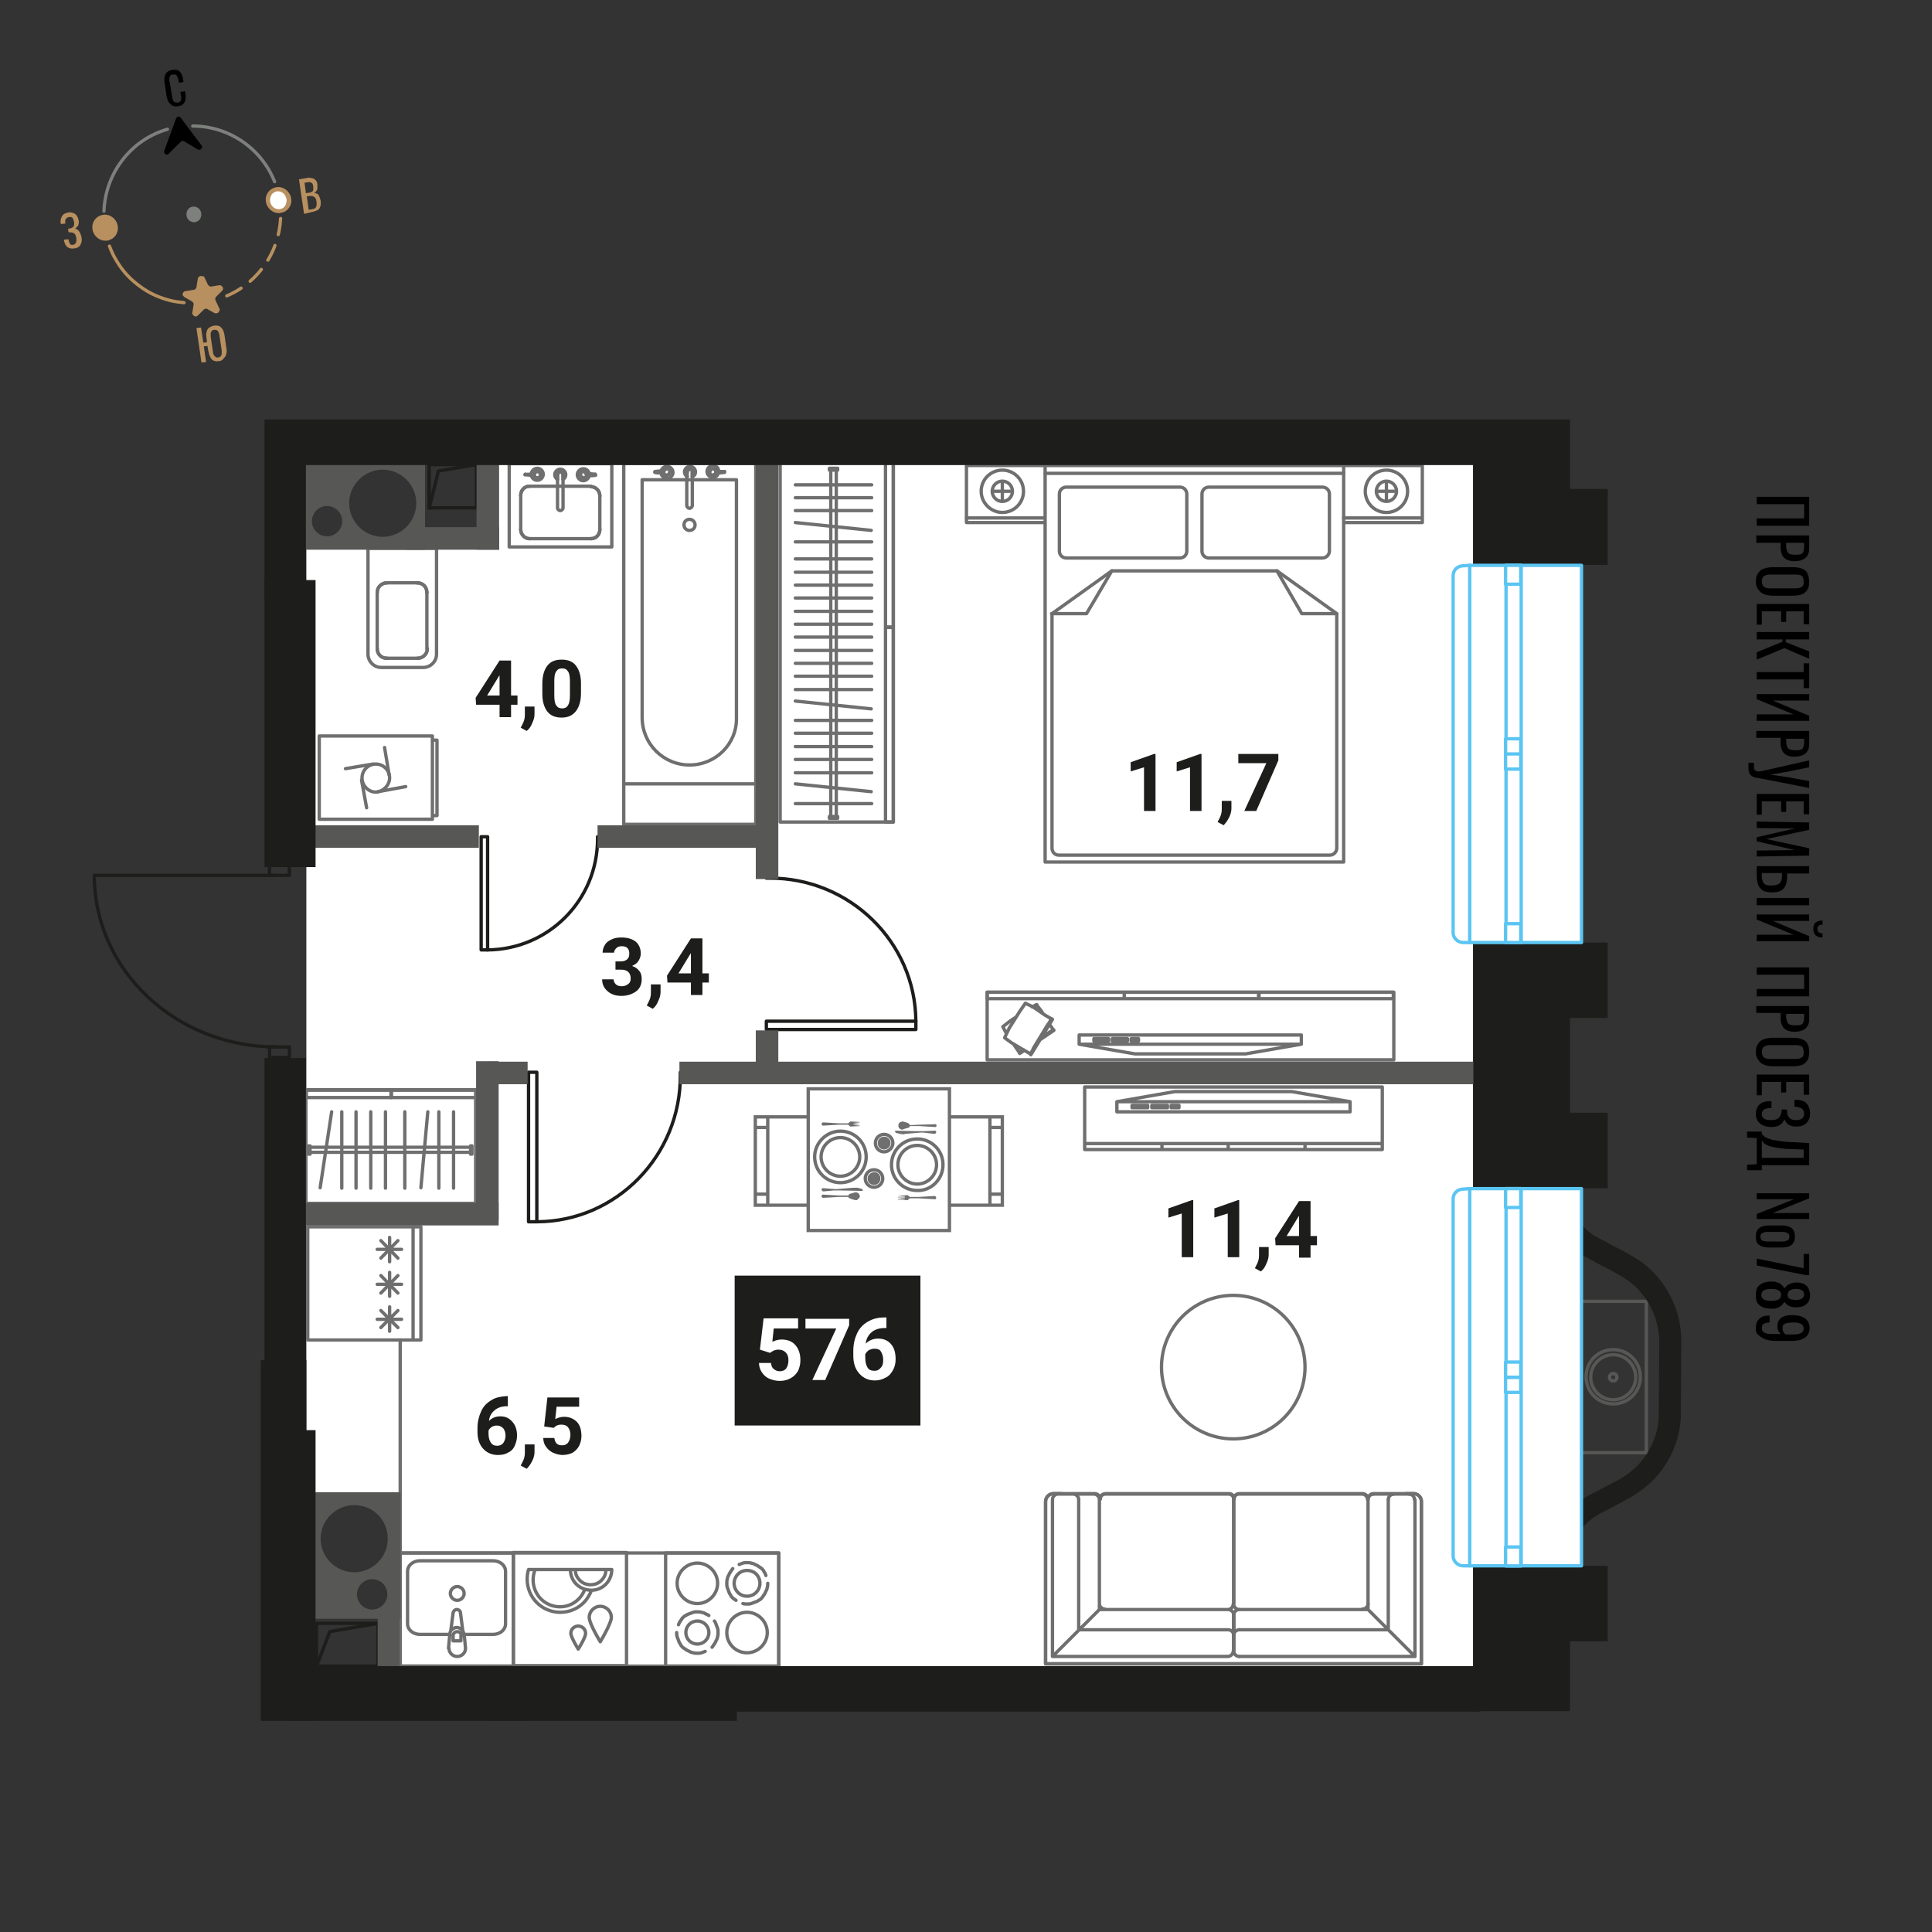 <svg xmlns="http://www.w3.org/2000/svg" xml:space="preserve" id="Layer_1" x="0" y="0" style="enable-background:new 0 0 420 420" version="1.1" viewBox="0 0 420 420"><rect x="0" y="0" width="420" height="420" fill="#333333" stroke="none"/><style>.st0{fill:#fff}.st1{stroke-linecap:round;stroke-linejoin:round}.st1,.st3{fill:none;stroke:#706f6f;stroke-width:.724;stroke-miterlimit:10}.st4{fill:#706f6f}.st5{fill:none;stroke:#1d1d1b;stroke-width:.724;stroke-linecap:round;stroke-linejoin:round;stroke-miterlimit:10}.st6{fill:#575756}.st7{fill:#1d1d1b}.st8{enable-background:new}.st10,.st13,.st9{fill:none;stroke:#575756;stroke-width:.724;stroke-linecap:round;stroke-linejoin:round;stroke-miterlimit:10}.st10,.st13{fill:#fff;stroke:#5bc5f2}.st13{fill:none;stroke:#7d807d;stroke-width:.708}.st14{fill:#b8905f}.st15{fill:#7d807d}</style><g id="Layer_4"><path d="M108.1 118.8H66.6v206.7h19.2V363h234.4V101H108.1z" class="st0"/><path d="M292.1 101.2h17.1v12.4h-17.1zM210.1 101.2h17.1v12.4h-17.1zM227.2 101.2h64.9v86.2h-64.9z" class="st1"/><path d="M230.3 119.8v-12.4c0-.9.7-1.5 1.5-1.5h24.7c.9 0 1.5.7 1.5 1.5v12.4c0 .9-.7 1.5-1.5 1.5h-24.7c-.9 0-1.5-.7-1.5-1.5zM289 119.8v-12.4c0-.9-.7-1.5-1.5-1.5h-24.7c-.9 0-1.5.7-1.5 1.5v12.4c0 .9.7 1.5 1.5 1.5h24.7c.8 0 1.5-.7 1.5-1.5zM289.1 185.9h-58.9c-.9 0-1.5-.7-1.5-1.5v-51l13-9.3h35.9l13 9.3v51c0 .8-.7 1.5-1.5 1.5z" class="st1"/><path d="M290.6 133.4H283l-5.4-9.3M228.6 133.4h7.6l5.5-9.3M210.1 112.6h17M292.1 112.6h17M306 106.8c0 2.6-2.1 4.6-4.6 4.6-2.6 0-4.6-2.1-4.6-4.6 0-2.6 2.1-4.6 4.6-4.6 2.5 0 4.6 2 4.6 4.6z" class="st1"/><path d="M303.6 106.8c0 1.2-1 2.2-2.2 2.2s-2.2-1-2.2-2.2 1-2.2 2.2-2.2c1.2 0 2.2 1 2.2 2.2zM301.4 104.7v4.2M299.3 106.8h4.2M222.5 106.8c0 2.6-2.1 4.6-4.6 4.6s-4.6-2.1-4.6-4.6c0-2.6 2.1-4.6 4.6-4.6s4.6 2 4.6 4.6z" class="st1"/><circle cx="217.9" cy="106.8" r="2.2" class="st1"/><path d="M217.9 104.7v4.2M215.7 106.8h4.3M292.1 102.9h-64.9M169.6 100.6h24.6v78.1h-24.6z" class="st1"/><path d="M192.5 100.6h1.7v35.7h-1.7zM192.5 136.4h1.7v42.3h-1.7zM180.3 177.5h1.8v.4h-1.8zM180.3 101.8h1.8v.4h-1.8zM181.8 102.6v74.7M180.6 102.6v74.7M189.5 159.4h-16.6M189.5 156.6h-16.6M189.4 154.1l-16.5-1.7M189.5 149.9h-16.6M189.5 147h-16.6M189.5 144.2h-16.6M189.4 115.3l-16.5-1.7M189.5 111h-16.6M189.5 108.2h-16.6M189.5 105.4h-16.6M189.5 174.7h-16.6M189.4 172.1l-16.5-1.7M189.5 168h-16.6M189.5 165.1h-16.6M189.5 162.3h-16.6M189.5 141.4h-16.6M189.5 138.5h-16.6M189.5 135.7h-16.6M189.5 132.9h-16.6M189.5 130h-16.6M189.5 127.2h-16.6M189.5 124.4h-16.6M189.5 121.5h-16.6M189.5 117.8h-16.6M214.6 215.7H303v14.7h-88.4z" class="st1"/><path d="M214.6 215.7h29.8v1.4h-29.8zM244.4 215.7h29.2v1.4h-29.2zM273.7 215.7h29.2v1.4h-29.2zM225.3 218.4h0M225.3 218.4h.1M228.8 223.7l.1.1M225.9 225.9h0M226.3 225.6l1.5-.9M228.9 223.8h0M228.9 223.8h0M221.7 228.9l-.1-.1M221.6 228.8h0M222.2 228.4l.3-.2M225.8 226h0M226.3 225.7l2.1-1.5M228.9 223.9h0M221.6 228.8v.1M221.6 228.8h0M225.9 225.9h0M226.3 225.7l1.6-1.1M228.9 223.9h0M221.6 228.9h0M221.7 229h0M221.7 229l.9-.6M225.6 226.4h0M226 226.1l3.1-2.1M221.7 229v-.1M221.7 229l.9-.7M225.6 226.3h0M226.1 226l3-2M221.7 228.9l.8-.6M225.7 226.2h0M226.2 225.9l2.8-1.9M229 224l-.1-.1M228.9 223.9h.1M229 223.9h.1M229.1 224h0M229.1 224h-.1M221.6 228.8l-.9-1.3M221.6 228.8l.8-.6M220.7 227.5l-.4-.6M218.8 224.7l-.8-1.5M218 223.2l1.8-1.4M219.8 221.8l1.1-.7M224.4 218.9l.9-.5M225.3 218.4l1.1 1.4M226.4 219.8l.3.5M228.1 222.6l.9 1.3M229 223.9l-1.9 1.2M227.1 225.1l-.8.5M225.9 225.9h0M224.7 227.8l3.1-5.1M228.5 221.5h0M228.5 221.5h0M223 218.1h0M223 218.1h0M228.3 221.4l.2.1M224 229.1h0M224 229.1l.1.1M224 229.1h0M224.3 228.6l4-6.6M228.6 221.5h0M224 229.1v.1M224 229.1h0M224.6 228l3.3-5.4M228.6 221.5h0M224 229.2h0M224.1 229.3v-.1M224.1 229.3l4.7-7.7M224.1 229.2h0M224.1 229.2l4.6-7.6M224.1 229.2l4.6-7.6M228.6 221.5h0M228.6 221.5l.1.1M228.6 221.5h0M228.6 221.5h.1M228.8 221.6h-.1M228.7 221.6h0M224 229.1l-1.4-.8M224 229.1l1.2-2M222.6 228.3l-2.7-1.6M219.9 226.7l-1.5-1.1M218.4 225.6l1-2.1M219.4 223.5l2.2-3.5M221.6 220l1.3-1.9M222.9 218.1l1.7.8M224.6 218.9l2.6 1.8M227.2 220.7l1.4.8M228.6 221.5l-1.2 1.9M227.4 223.4l-2.2 3.7M246.7 229.1h24.1l12.1-2.1v-2h-48.3 0v2zM237.8 225.8h3.2M241 225.8v.5M241 226.3h-3.2M237.8 226.3v-.5M241.8 225.8h3.3M245.1 225.8v.5M245.1 226.3h-3.3M241.8 226.3v-.5M245.9 225.8h1.6M247.5 225.8v.5M247.5 226.3h-1.6M245.9 226.3v-.5M282.9 227h-48.3M66.5 237h36.9v24.6H66.5z" class="st1"/><path d="M66.6 236.9h18.5v1.7H66.6z" class="st1"/><path d="M85 236.9h18.5v1.7H85zM102.6 249.1v1.8h-.3v-1.8zM67.4 249.1v1.8h-.3v-1.8zM67.6 249.4h34.7M67.6 250.5h34.7M69.6 258.2l2.5-16.5M74.3 258.3v-16.6M77.4 258.3v-16.6M80.6 258.3v-16.6M83.8 258.3v-16.6M88 258.3v-16.6M91.5 258.2l1.5-16.5M95.4 258.3v-16.6M98.6 258.3v-16.6M235.8 236.3h64.7v13.6h-64.7zM300.4 248.6h-64.5M267 248.6v1.2M283.7 248.6v1.2M252.6 248.6v1.2" class="st1"/><path d="M255.4 237.3h25.4l12.7 2.2v2.2h-50.7 0v-2.2zM246.1 240.8h3.4M249.5 240.8v-.5M249.5 240.3h-3.4M246.1 240.3v.5M250.4 240.8h3.4M253.8 240.8v-.5M253.8 240.3h-3.4M250.4 240.3v.5M254.6 240.8h1.7M256.3 240.8v-.5M256.3 240.3h-1.7M254.6 240.3v.5M293.5 239.5h-50.7M230.7 324.7H229c-.9 0-1.7.8-1.7 1.7v35.3H309v-35.3c0-.9-.7-1.7-1.7-1.7h-1.7.7-7.7 0c-.7 0-1.2.6-1.2 1.2h0c0-.7-.6-1.2-1.2-1.2h-26.8c-.6 0-1.1.5-1.1 1.1h0c0-.6-.5-1.1-1.1-1.1h-26.8c-.7 0-1.2.6-1.2 1.2h0c0-.7-.6-1.2-1.2-1.2h0-8 .7zM298.6 324.8h7.7M297.4 326v22.6M296.1 349.9h-26.7M307.6 360.1V326M306.3 324.8h-7.7M297.4 326v23.9M297.4 349.9h-28M268.2 351.1v7.7M269.4 360.1h38.2M301.8 326v28.3M301.8 354.3h-32.4M297.4 349.9l10.2 10.2" class="st1"/><path d="M296.1 324.8c.7 0 1.2.6 1.2 1.2M297.4 348.6c0 .7-.6 1.2-1.2 1.2M269.4 349.9c-.7 0-1.2-.6-1.2-1.2M306.3 324.8c.7 0 1.2.6 1.2 1.2M297.4 326c0-.7.6-1.2 1.2-1.2M268.2 351.1c0-.7.6-1.2 1.2-1.2M269.4 360.1c-.7 0-1.2-.6-1.2-1.2M301.8 326c0-.7.6-1.2 1.2-1.2M268.2 355.5c0-.7.6-1.2 1.2-1.2M268.2 358.8v-7.7M268.2 348.6v-22.7c0-.6.5-1.1 1.1-1.1h26.8" class="st1"/><path d="M305.6 324.7h1.7c.9 0 1.7.8 1.7 1.7v35.3h-40.8M237.8 324.8H230M239 326v22.6M240.2 349.9h26.7M228.8 360.1V326M230 324.8h7.8M239 326v23.9M239 349.9h27.9M268.2 351.1v7.7M266.9 360.1h-38.1M234.5 326v28.3M234.5 354.3h32.4M239 349.9l-10.2 10.2M240.2 324.8c-.7 0-1.2.6-1.2 1.2M239 348.6c0 .7.6 1.2 1.2 1.2M266.9 349.9c.7 0 1.2-.6 1.2-1.2M230 324.8c-.7 0-1.2.6-1.2 1.2M239 326c0-.7-.6-1.2-1.2-1.2M268.2 351.1c0-.7-.6-1.2-1.2-1.2M266.9 360.1c.7 0 1.2-.6 1.2-1.2M234.5 326c0-.7-.6-1.2-1.2-1.2M268.2 355.5c0-.7-.6-1.2-1.2-1.2M268.2 358.8v-7.7M268.2 348.6v-22.7c0-.6-.5-1.1-1.1-1.1h-26.8" class="st1"/><path d="M230.7 324.7H229c-.9 0-1.7.8-1.7 1.7v35.3h40.8" class="st1"/><circle cx="268.1" cy="297.2" r="15.6" style="fill:none;stroke:#706f6f;stroke-width:.724;stroke-linecap:round;stroke-linejoin:round;stroke-miterlimit:10"/><path d="M175.7 236.7h30.7v30.8h-30.7zM164.2 242.8h11.5V262h-11.5zM166.9 242.8V262M164.2 242.8h2.7M166.9 262h-2.7M206.4 242.8h11.5V262h-11.5zM215.2 262v-19.2M217.9 262h-2.7M215.2 242.8h2.7M164.2 259.6h2.6M164.2 245.1h2.6M215.1 259.6h2.6M215.1 245.1h2.6" class="st3"/><path d="M203.5 260.5v.1h-.1v.1h-.2l-3.5-.2h-1.9l-.4.3v.1h-.1l-2.1-.1v-.1h1.5v-.1l-1.5-.1 1.5-.1v-.1h-1.5v-.1h1.5v-.1l-1.5-.1 2.1-.2.1.1.4.3h1.9l3.5-.2h.1v.1h.1l.1.1V260.5M199.1 245.9H201l2.2-.1h.2v.1h.1v.4l-.1.1h-.1l-.1.1-2.6-.3h-.2l-1.3.1v-.4l-4.4-.1h-.1V246.1l.1.1.1.1h.1l.8.2.8.1.2-.1 2.4-.2M195.8 245.5h.1l.2.1h.1l.1-.1 1-.3h.1l.2-.1.1-.1.1-.2h2l3.4.2H203.5v-.1l.1-.1v-.1.1-.2l-.1-.1v-.1h-.2l-.1-.1v.1l-3.4.1-2 .1v-.1l-.2-.2-.1-.1-.2-.1-1-.3h-.2l-.2.1h-.1l-.2.1-.1.1-.1.1v.1l-.1.2v.4l.1.2v.1l.1.1.2.1.1.1M193.6 248.5c0-.8-.6-1.4-1.4-1.4-.8 0-1.4.6-1.4 1.4 0 .8.6 1.4 1.4 1.4.7 0 1.4-.6 1.4-1.4" class="st4"/><path d="M194.1 248.5c0-1-.8-1.9-1.9-1.9-1 0-1.9.8-1.9 1.9 0 1 .8 1.9 1.9 1.9 1 0 1.9-.9 1.9-1.9M203.6 253.2c0-2.3-1.9-4.2-4.2-4.2s-4.2 1.9-4.2 4.2 1.9 4.2 4.2 4.2c2.3 0 4.2-1.9 4.2-4.2" class="st1"/><path d="M205 253.2c0-3.1-2.5-5.6-5.6-5.6s-5.6 2.5-5.6 5.6c0 3.1 2.5 5.6 5.6 5.6 3.1.1 5.6-2.5 5.6-5.6" class="st1"/><path d="M178.6 244.2h.1v-.1h.1v-.1h.2l3.4.2h2l.3-.3h.1v-.1h.1l2 .1v.1l-1.4.1 1.4.1-1.4.1v.1l1.4.1-1.4.1 1.4.1v.1l-2 .1h-.1l-.1-.1-.3-.3h-2l-3.4.2h-.2l-.1-.1v-.1h-.1V244.2M183.1 258.8h-1.9l-2.2.2h-.1v-.1.1l-.1-.1h-.1v-.1l-.1-.1v-.2l.1-.1.1-.1h.2l2.6.2h.2l1.3-.1v.4l4.4.1.1-.1-.1-.1v-.1l-.1-.1-.1-.1h-.1l-.8-.2H185.5l-2.4.2M186.4 259.3l-.2-.1H185.9l-1 .3h-.1l-.2.1-.1.2-.1.1h-2l-3.4-.2h-.2l-.1.1-.1.1V260.2l.1.1h.1v.1h.2l3.4-.2h2v.1l.2.1.1.1.2.1 1 .3h.4l.1-.1.1-.1.1-.1.1-.1.1-.1.1-.1v-.5l-.1-.1-.1-.2-.1-.1-.1-.1h-.1M188.6 256.2c0 .8.6 1.4 1.4 1.4.8 0 1.4-.6 1.4-1.4 0-.8-.6-1.4-1.4-1.4-.8.1-1.4.7-1.4 1.4" class="st4"/><path d="M188.1 256.2c0 1 .8 1.9 1.9 1.9 1 0 1.9-.8 1.9-1.9 0-1-.8-1.9-1.9-1.9-1.1 0-1.9.9-1.9 1.9M178.5 251.5c0 2.3 1.9 4.2 4.2 4.2s4.2-1.9 4.2-4.2-1.9-4.2-4.2-4.2-4.2 1.9-4.2 4.2" class="st1"/><path d="M177.1 251.5c0 3.1 2.5 5.6 5.6 5.6s5.6-2.5 5.6-5.6-2.5-5.6-5.6-5.6c-3 0-5.6 2.5-5.6 5.6M111.6 337.5h24.6v24.6h-24.6z" class="st1"/><path d="M128.6 345.7c-.4 1-1 2-1.7 2.7-1.3 1.3-3.1 2.1-5.1 2.1s-3.8-.8-5.1-2.1c-1.3-1.3-2.1-3.1-2.1-5.1 0-.7.1-1.5.3-2.1H133c0 1.2-.5 2.4-1.3 3.2-.8.8-1.9 1.3-3.1 1.3-1.3 0-2.5-.5-3.3-1.3-.8-.8-1.3-1.9-1.3-3.2" class="st1"/><path d="M127.1 345.6c-.3.7-.7 1.4-1.3 2-1.1 1.1-2.5 1.7-4.1 1.7s-3.1-.7-4.1-1.7a5.904 5.904 0 0 1-1.4-6M131.7 341.4c0 .9-.4 1.6-1 2.2s-1.4.9-2.3.9c-.9 0-1.7-.3-2.3-.9-.6-.6-1-1.3-1-2.1M128.1 351.6c0-1.3 1.1-2.4 2.4-2.4s2.4 1.1 2.4 2.4-2.4 5.3-2.4 5.3-2.4-3.9-2.4-5.3zM124.1 355.1c0-.9.7-1.6 1.6-1.6s1.6.7 1.6 1.6-1.6 3.4-1.6 3.4-1.6-2.6-1.6-3.4z" class="st1"/><path d="M87 337.6h82.3v24.6H87zM66.9 266.7h24.6v24.6H66.9zM82 271.6h5.3M84.7 269v5.3M82.8 269.7l3.7 3.8M82.8 273.5l3.7-3.8M82 279.2h5.3M84.7 276.6v5.2M82.8 277.3l3.7 3.8M82.8 281.1l3.7-3.8M82 286.8h5.3M84.7 284.1v5.3M82.8 284.9l3.7 3.7M82.8 288.6l3.7-3.7M89.8 291.2v-24.4" class="st1"/><path d="M144.7 337.6h24.6v24.6h-24.6z" class="st1"/><path d="M147.5 353.2c.1-.3.2-.5.4-.8.2-.2.3-.5.5-.7s.4-.4.7-.5c.2-.2.5-.3.8-.4s.5-.2.8-.3c.3-.1.6-.1.9-.1.3 0 .6 0 .9.1.3.1.6.1.8.3.3.1.5.2.8.4M153.3 359c-.3.1-.5.2-.8.3-.3.1-.6.1-.9.1-.3 0-.6 0-.9-.1-.3-.1-.6-.1-.8-.3-.3-.1-.5-.2-.8-.4-.2-.2-.5-.3-.7-.5s-.4-.4-.5-.7c-.2-.2-.3-.5-.4-.8-.1-.3-.2-.5-.3-.8s-.1-.6-.1-.9M155.3 352.4c.2.2.3.5.4.8.1.3.2.5.3.8s.1.6.1.9 0 .6-.1.9-.1.6-.3.8c-.1.3-.2.5-.4.8-.2.2-.3.5-.5.7" class="st1"/><path d="M149.1 354.9c0-1.4 1.1-2.5 2.5-2.5s2.5 1.1 2.5 2.5-1.1 2.5-2.5 2.5-2.5-1.1-2.5-2.5zM147.2 344.2c0-2.4 2-4.4 4.4-4.4s4.4 2 4.4 4.4-2 4.4-4.4 4.4-4.4-2-4.4-4.4zM158 354.9c0-2.4 2-4.4 4.4-4.4s4.4 2 4.4 4.4-2 4.4-4.4 4.4-4.4-1.9-4.4-4.4zM166.9 344.2c0 .3 0 .6-.1.9s-.1.6-.3.8c-.1.3-.2.5-.4.8-.2.2-.3.5-.5.7s-.4.4-.7.5c-.2.2-.5.3-.8.4s-.5.2-.8.3c-.3.1-.6.1-.9.1s-.6 0-.9-.1M160.7 340.1c.3-.1.5-.2.8-.3.3-.1.6-.1.9-.1s.6 0 .9.1c.3.1.6.1.8.3.3.1.5.2.8.4.2.2.5.3.7.5s.4.4.5.7c.2.2.3.5.4.8M160 347.9c-.2-.2-.5-.3-.7-.5s-.4-.4-.5-.7c-.2-.2-.3-.5-.4-.8-.1-.3-.2-.5-.3-.8s-.1-.6-.1-.9 0-.6.1-.9.1-.6.3-.8c.1-.3.2-.5.4-.8.2-.2.3-.5.5-.7" class="st1"/><path d="M159.6 344.2c0-1.5 1.2-2.8 2.8-2.8s2.8 1.2 2.8 2.8c0 1.5-1.2 2.8-2.8 2.8s-2.8-1.3-2.8-2.8zM87 337.6h24.6v24.6H87z" class="st1"/><path d="M97.6 355.3h-6.3c-1.5 0-2.7-1-2.7-2.3v-11.4c0-1.3 1.2-2.3 2.7-2.3h15.9c1.5 0 2.7 1 2.7 2.3V353c0 1.3-1.2 2.3-2.7 2.3h-6.4" class="st1"/><path d="M97.9 346.4c0-.8.7-1.5 1.5-1.5s1.5.7 1.5 1.5-.7 1.5-1.5 1.5-1.5-.7-1.5-1.5zM101.2 358.3h0M101.2 358.3c0 1-.8 1.8-1.8 1.8s-1.8-.8-1.8-1.8M97.8 355.2l-.3 3.1M97.8 355.2h0M97.8 355.2c0-.2.1-.5.2-.7M98.5 350.6l-.5 3.9M98.5 350.6h0M98.5 350.6c.1-.4.4-.7.8-.7s.8.3.8.7M100.6 354.5l-.5-3.9M100.6 354.5h0M100.6 354.5c.1.2.2.4.2.7M101.2 358.3l-.3-3.1M98.5 356.7v-1.1M100.2 355.6v1.1M100.2 356.7h-1.7M98.5 355.6c0-.5.4-.9.9-.9s.9.4.9.9M98 354.5c.3-.4.8-.7 1.3-.7s1 .3 1.3.7M87 291.3v47.3M110.7 100.8H133v18.1h-22.3zM127.2 105.7h1.3M127.2 105.7h1.3M130.4 107.8h0M130.4 107.8v7.3M130.4 107.8v7.3M128.5 117.1h0M128.5 117.1h-1.3M128.5 117.1h-1.3M127.2 117.1h-12.1M127.2 117.1h-12.1M113.2 115.1h0M113.2 115.1v-7.3M113.2 115.1v-7.3M115.1 105.7h0M115.1 105.7h12.1M115.1 105.7h12.1" class="st1"/><path d="M130.4 107.8c0-1.1-.9-2-1.9-2" class="st1"/><path d="M130.4 107.8c0-1.1-.9-2-1.9-2M128.5 117.1c1.1 0 1.9-.9 1.9-2" class="st1"/><path d="M128.5 117.1c1.1 0 1.9-.9 1.9-2M113.2 115.1c0 1.1.9 2 1.9 2" class="st1"/><path d="M113.2 115.1c0 1.1.9 2 1.9 2M115.1 105.7c-1.1 0-1.9.9-1.9 2" class="st1"/><path d="M115.1 105.7c-1.1 0-1.9.9-1.9 2M121.2 104.2v-1M122.4 103.2c0-.3-.3-.6-.6-.6s-.6.3-.6.6M122.4 103.2h0M122.4 103.2v1" class="st1"/><path d="M122.4 104.2c.4-.2.6-.6.6-1 0-.6-.5-1.2-1.2-1.2-.6 0-1.2.5-1.2 1.2 0 .4.2.8.6 1M121.2 104.2h0" class="st1"/><path d="M121.2 103.2v7.2c0 .3.3.6.6.6h0c.3 0 .6-.3.6-.6v-7.3" class="st1"/><path d="M122.4 103.2c0-.3-.3-.6-.6-.6s-.6.3-.6.6M121.2 103.2h0M116.1 103.1h-.6M117.5 103.2c0-.4-.3-.7-.7-.7-.3 0-.6.2-.7.6" class="st1"/><path d="M116.1 103.3c0 .3.3.6.7.6.4 0 .7-.3.7-.7M115.5 103.3h.6M115.5 103.3h0M115.5 103.3h0M115.5 103.3h0" class="st1"/><path d="M115.5 103.3c.1.6.6 1.1 1.3 1.1.7 0 1.3-.6 1.3-1.3 0-.7-.6-1.3-1.3-1.3-.6 0-1.2.5-1.3 1.1M115.5 103h0" class="st1"/><path d="M117.5 103.2c0-.4-.3-.7-.7-.7-.4 0-.7.3-.7.7M116.1 103.2c0 .4.3.7.7.7.4 0 .7-.3.7-.7M114.2 103.1h0c0 .1 0 .1 0 0M114.2 103.2h0" class="st1"/><path d="M114.2 103.2c.3 0 .7.1 1.1.1h.9M116.1 103.3h0M116.1 103.1h0v.2M116.1 103.1h0M116.1 103.1h-.9c-.4 0-.7 0-1.1.1M114.2 103.1h0M128.1 103h0M128.1 103c-.1-.6-.6-1.1-1.3-1.1-.7 0-1.3.6-1.3 1.3s.6 1.3 1.3 1.3c.6 0 1.2-.5 1.3-1.1M128.1 103.3h0M128.1 103.3h0M128.1 103.3h0M127.5 103.3h.6" class="st1"/><path d="M126.2 103.2c0 .4.3.7.7.7.3 0 .6-.2.7-.6M127.5 103.1c-.1-.3-.3-.6-.7-.6-.4 0-.7.3-.7.7M128.1 103h-.6" class="st1"/><path d="M126.2 103.2c0 .4.3.7.7.7.4 0 .7-.3.7-.7M127.5 103.2c0-.4-.3-.7-.7-.7-.4 0-.7.3-.7.7M129.4 103.1h0" class="st1"/><path d="M129.4 103.1c-.3 0-.7-.1-1.1-.1h-.9M127.5 103.1h0M127.5 103.3c0-.1 0-.1 0 0v-.2M127.5 103.3h0M127.5 103.3c.3 0 .6.1.9.1.4 0 .7 0 1.1-.1M129.4 103.2h0M129.4 103.2s.1 0 0 0c0-.1 0-.1 0 0M135.6 100.7h28.7v69.7h-28.7zM135.6 170.4h28.7v8.8h-28.7z" class="st1"/><path d="M149.9 166.3h0c-5.7 0-10.3-4.6-10.3-10.3v-51.7h20.5v51.8c.1 5.6-4.5 10.2-10.2 10.2z" class="st1"/><path d="M151.1 114.1c0 .7-.5 1.2-1.2 1.2s-1.2-.5-1.2-1.2.5-1.2 1.2-1.2 1.2.6 1.2 1.2zM150.5 103.6v-1M149.4 102.6c0-.3.3-.6.6-.6s.6.3.6.6M149.4 102.6h0M149.4 102.6v1" class="st1"/><path d="M149.4 103.6c-.4-.2-.6-.6-.6-1 0-.6.5-1.2 1.2-1.2.6 0 1.2.5 1.2 1.2 0 .4-.2.8-.6 1M150.5 103.6h0" class="st1"/><path d="M150.5 102.6v7.3c0 .3-.3.6-.6.6h0c-.3 0-.6-.3-.6-.6v-7.3M149.4 102.6c0-.3.3-.6.6-.6s.6.3.6.6M150.5 102.6h0M155.6 102.5h.6M154.3 102.6c0-.4.3-.7.7-.7.3 0 .6.2.7.6M155.6 102.7c0 .3-.3.6-.7.6s-.7-.3-.7-.7M156.2 102.7h-.6M156.2 102.7h0M156.2 102.7h0M156.2 102.7h0" class="st1"/><path d="M156.2 102.7c-.1.6-.6 1.1-1.2 1.1-.7 0-1.3-.6-1.3-1.3 0-.7.6-1.3 1.3-1.3.6 0 1.2.5 1.2 1.1M156.2 102.5h0" class="st1"/><path d="M154.3 102.6c0-.4.3-.7.7-.7s.7.3.7.7M155.6 102.6c0 .4-.3.7-.7.7s-.7-.3-.7-.7M157.5 102.5s0 .1 0 0c0 .1 0 .1 0 0M157.5 102.7h0M157.5 102.7c-.3 0-.7.1-1 .1h-.9M155.6 102.7h0M155.6 102.5s0 .1 0 0v.2M155.6 102.5h0" class="st1"/><path d="M155.6 102.5h.9c.4 0 .7 0 1 .1M157.5 102.5h0M143.7 102.5h0M143.7 102.5c.1-.6.6-1.1 1.3-1.1s1.3.6 1.3 1.3c0 .7-.6 1.3-1.3 1.3-.6 0-1.2-.5-1.3-1.1M143.7 102.7h0M143.7 102.7h0M143.7 102.7h0M144.3 102.7h-.6" class="st1"/><path d="M145.6 102.6c0 .4-.3.7-.7.7-.3 0-.6-.2-.7-.6M144.3 102.5c.1-.3.3-.6.7-.6s.7.3.7.7M143.7 102.5h.6" class="st1"/><path d="M145.6 102.6c0 .4-.3.7-.7.7s-.7-.3-.7-.7M144.3 102.6c0-.4.3-.7.7-.7s.7.3.7.7M142.4 102.5h0M142.4 102.5c.3 0 .7-.1 1-.1h.9M144.3 102.5h0M144.3 102.7s0-.1 0 0v-.2M144.3 102.7h0" class="st1"/><path d="M144.3 102.7c-.3 0-.6.1-.9.1-.4 0-.7 0-1-.1M142.4 102.7h0M142.4 102.7c-.1 0-.1-.1 0 0 0-.1 0-.1 0 0M92 145.1c1.6 0 2.9-1.3 2.9-2.9v-23H80v23c0 1.6 1.3 2.9 2.9 2.9H92zM87.4 126.7h3.4M87.4 126.7h3.4M92.8 128.8h0M92.8 128.8V141M92.8 128.8V141M90.8 143.1h0M90.8 143.1h-3.3M90.8 143.1h-3.3M87.4 143.1h-3.3M87.4 143.1h-3.3M82 141h0M82 141v-12.2M82 141v-12.2M84.1 126.7h0M84.1 126.7h3.3M84.1 126.7h3.3" class="st1"/><path d="M92.8 128.8c0-1.2-.9-2.1-2.1-2.1" class="st1"/><path d="M92.8 128.8c0-1.2-.9-2.1-2.1-2.1M90.8 143.1c1.1 0 2.1-.9 2.1-2.1" class="st1"/><path d="M90.8 143.1c1.1 0 2.1-.9 2.1-2.1M82 141c0 1.2.9 2.1 2.1 2.1" class="st1"/><path d="M82 141c0 1.2.9 2.1 2.1 2.1M84.1 126.7c-1.1 0-2.1.9-2.1 2.1" class="st1"/><path d="M84.1 126.7c-1.1 0-2.1.9-2.1 2.1M69.4 160H94v18.1H69.4zM94 160.9h1v16.4h-1zM82.2 172.1l6-1.1M81.1 166.1l-6 1M84.6 168.5l-1-6M78.6 169.6l1.1 6" class="st1"/><path d="M84.7 169.1c0-1.7-1.4-3-3-3-1.7 0-3 1.4-3 3 0 1.7 1.4 3.1 3 3.1 1.6-.1 3-1.5 3-3.1" class="st1"/><path id="ARC_402_" d="M129.9 181.9v.5c0 13.3-10.7 24-23.9 24.1" class="st5"/><path id="LWPOLYLINE_147_" d="M104.6 181.9h1.4v24.6h-1.4z" class="st5"/><path id="ARC_393_" d="M60.1 227.6c-21.9 0-39.6-16.7-39.6-37.3h39.6" class="st5"/><path d="M58.6 227.6h4.3v2.3h-4.3zM58.6 188h4.3v2.3h-4.3z" class="st5"/><path id="ARC_292_" d="M166.6 190.9h.6c17.5-.1 31.8 13.9 31.9 31.1" class="st5"/><path id="LWPOLYLINE_144_" d="M166.6 222h32.5v1.8h-32.5z" class="st5"/><path id="ARC_288_" d="M147.9 233.1v.6c.1 17.5-13.9 31.8-31.1 31.9" class="st5"/><path id="LWPOLYLINE_143_" d="M114.9 233.1h1.8v32.5h-1.8z" class="st5"/><path id="LWPOLYLINE_120_" d="M68.8 352.9h13.4v9.3H68.8z" class="st5"/><path id="LWPOLYLINE_119_" d="m82.2 352.9-10.5 1.8-2.9 7.5" class="st5"/><path id="LWPOLYLINE_118_" d="M93.3 101h10.3v9.4H93.3z" class="st5"/><path id="LWPOLYLINE_117_" d="m93.3 110.5 2-8.1 8.2-1.4" class="st5"/><path d="M65.7 119.5h26.7v-19.3H65.7v19.3zm2.1-6.2c0-1.8 1.5-3.3 3.3-3.3s3.3 1.5 3.3 3.3-1.5 3.3-3.3 3.3c-1.8 0-3.3-1.5-3.3-3.3zm22.7-3.9c0 4-3.3 7.3-7.3 7.3s-7.3-3.3-7.3-7.3 3.3-7.3 7.3-7.3 7.3 3.3 7.3 7.3zM67.8 351.9h19.3v-27.5H67.8v27.5zm16.4-5.3c0 1.8-1.5 3.3-3.3 3.3s-3.3-1.5-3.3-3.3 1.5-3.3 3.3-3.3c1.9 0 3.3 1.5 3.3 3.3zm.1-12.1c0 4-3.3 7.3-7.3 7.3s-7.3-3.3-7.3-7.3 3.3-7.3 7.3-7.3c4.1 0 7.3 3.2 7.3 7.3z" class="st6"/><path d="M82.1 349.9h4.8V363h-4.8zM65.7 261.5h42.7v4.9H65.7z" class="st6"/><path d="M103.5 230.7h4.9v34.6h-4.9z" class="st6"/><path d="M105.8 230.8h8.9v4.9h-8.9zM147.7 230.8h174v4.9h-174z" class="st6"/><path d="M164.3 224h4.9v9.8h-4.9zM164.3 99.7h4.9v91.4h-4.9z" class="st6"/><path d="M129.9 179.4h37.9v4.9h-37.9zM65.8 179.4h38.3v4.9H65.8zM88.4 114.6h20.1v4.9H88.4z" class="st6"/><path d="M103.6 98.7h4.9v20.8h-4.9z" class="st6"/><path d="M57.5 295.7h9v16h-9z" class="st7"/><path d="M57.5 230h9v81.7h-9zM57.5 91.2h9v39h-9z" class="st7"/><path d="M63.5 91.2h258.3v9.9H63.5zM156.5 362.2h165.3v9.9H156.5zM62.9 362.2h51.7v11.9H62.9zM56.7 295.7h9.9v16h-9.9z" class="st7"/><path id="LWPOLYLINE_7083_" d="M56.7 310.9h11.9v63.2H56.7z" class="st7"/><path id="LWPOLYLINE_7095_" d="M106 362.2h54.2v11.9H106z" class="st7"/><path id="LWPOLYLINE_7084_" d="M57.5 126.1h11.1v62.4H57.5z" class="st7"/><g class="st8"><path d="M251.2 176.3h-2.5v-9.5l-2.9.9v-2l5.1-1.8h.3v12.4zM261.2 176.3h-2.5v-9.5l-2.9.9v-2l5.1-1.8h.3v12.4zM266 179.4l-1.3-.7.3-.6c.4-.7.6-1.4.6-2.1v-1.9h2.1v1.7c0 .6-.2 1.3-.5 1.9-.4.8-.8 1.3-1.2 1.7zM277.9 165.3l-4.8 11h-2.6l4.8-10.4h-6.1v-2h8.7v1.4z" class="st7"/></g><g class="st8"><path d="M259.4 273.3h-2.5v-9.5l-2.9.9v-2l5.1-1.8h.3v12.4zM269.4 273.3h-2.5v-9.5l-2.9.9v-2l5.1-1.8h.3v12.4zM274.1 276.4l-1.3-.7.3-.6c.4-.7.6-1.4.6-2.1v-1.9h2.1v1.7c0 .6-.2 1.3-.5 1.9-.3.8-.7 1.3-1.2 1.7zM284.9 268.7h1.4v2h-1.4v2.7h-2.5v-2.7h-5.1l-.1-1.5 5.2-8.1h2.5v7.6zm-5.2 0h2.7v-4.4l-.2.3-2.5 4.1z" class="st7"/></g><g class="st8"><path d="M110.4 303.7v2h-.2c-1.1 0-2 .3-2.7.9-.7.6-1.1 1.3-1.2 2.3.7-.7 1.5-1 2.5-1 1.1 0 1.9.4 2.6 1.2s1 1.8 1 3c0 .8-.2 1.5-.5 2.2-.3.7-.8 1.2-1.5 1.5-.6.4-1.4.5-2.2.5-1.3 0-2.4-.5-3.2-1.4s-1.2-2.1-1.2-3.6v-.9c0-1.3.3-2.5.8-3.6s1.2-1.8 2.2-2.4c.9-.6 2-.8 3.3-.9h.3zm-2.4 6.2c-.4 0-.8.1-1.1.3-.3.2-.6.5-.7.8v.7c0 .8.2 1.5.5 1.9.3.5.8.7 1.4.7.5 0 1-.2 1.3-.6.3-.4.5-1 .5-1.6 0-.7-.2-1.2-.5-1.6-.4-.4-.8-.6-1.4-.6zM114.5 319.3l-1.3-.7.3-.6c.4-.7.6-1.4.6-2.1V314h2.1v1.7c0 .6-.2 1.3-.5 1.9-.4.8-.8 1.3-1.2 1.7zM118.3 310.1l.7-6.3h6.9v2H121l-.3 2.7c.6-.3 1.2-.5 1.9-.5 1.2 0 2.1.4 2.8 1.1.7.7 1 1.8 1 3.1 0 .8-.2 1.5-.5 2.1-.3.6-.8 1.1-1.4 1.5-.6.3-1.4.5-2.2.5-.7 0-1.4-.2-2.1-.5-.6-.3-1.1-.7-1.5-1.3-.4-.5-.6-1.2-.6-1.9h2.4c.1.5.2.9.5 1.2.3.3.7.4 1.2.4.6 0 1-.2 1.3-.6.3-.4.5-1 .5-1.7s-.2-1.2-.5-1.6c-.3-.4-.8-.6-1.5-.6-.6 0-1.1.2-1.4.5l-.2.2-2.1-.3z" class="st7"/></g><g class="st8"><path d="M111.1 151.2h1.4v2h-1.4v2.7h-2.5v-2.7h-5.1l-.1-1.5 5.2-8.1h2.5v7.6zm-5.2 0h2.7v-4.4l-.2.3-2.5 4.1zM114.5 158.9l-1.3-.7.3-.6c.4-.7.6-1.4.6-2.1v-1.9h2.1v1.7c0 .6-.2 1.3-.5 1.9-.3.8-.7 1.3-1.2 1.7zM126.3 150.7c0 1.7-.4 3-1.1 3.9-.7.9-1.7 1.4-3.1 1.4-1.3 0-2.4-.4-3.1-1.3s-1.1-2.2-1.1-3.8v-2.3c0-1.7.4-3 1.1-3.9.7-.9 1.7-1.3 3.1-1.3s2.4.4 3.1 1.3 1.1 2.2 1.1 3.8v2.2zm-2.4-2.5c0-1-.1-1.8-.4-2.2-.3-.5-.7-.7-1.3-.7-.6 0-1 .2-1.3.7-.3.4-.4 1.1-.4 2.1v3c0 1 .1 1.8.4 2.2.3.5.7.7 1.3.7.6 0 1-.2 1.3-.7.3-.5.4-1.2.4-2.2v-2.9z" class="st7"/></g><g class="st8"><path d="M133.7 209h1.3c.6 0 1.1-.2 1.4-.5.3-.3.4-.7.4-1.2s-.1-.9-.4-1.2c-.3-.3-.7-.4-1.2-.4s-.9.1-1.2.4c-.3.3-.5.6-.5 1H131c0-.6.2-1.2.5-1.7s.8-.9 1.5-1.2c.6-.3 1.3-.4 2.1-.4 1.3 0 2.3.3 3.1.9.7.6 1.1 1.5 1.1 2.6 0 .6-.2 1.1-.5 1.6s-.8.8-1.4 1.1c.7.2 1.2.6 1.6 1.1s.5 1.1.5 1.8c0 1.1-.4 2-1.2 2.6s-1.9 1-3.2 1c-1.2 0-2.2-.3-3-1-.8-.7-1.2-1.5-1.2-2.6h2.5c0 .5.2.8.5 1.1.3.3.8.4 1.3.4.6 0 1-.2 1.4-.5s.5-.7.5-1.2c0-1.2-.7-1.9-2-1.9h-1.3V209zM141.9 219.3l-1.3-.7.3-.6c.4-.7.6-1.4.6-2.1V214h2.1v1.7c0 .6-.2 1.3-.5 1.9-.3.8-.7 1.3-1.2 1.7zM152.7 211.6h1.4v2h-1.4v2.7h-2.5v-2.7h-5.1l-.1-1.5 5.2-8.1h2.5v7.6zm-5.2 0h2.7v-4.4l-.2.3-2.5 4.1z" class="st7"/></g><path id="LWPOLYLINE_7497_" d="M343.5 282.9h14.4v32.9h-14.4z" class="st9"/><path id="CIRCLE_1114_" d="M350.7 293.4c-3.3 0-5.9 2.6-5.9 5.9s2.6 5.9 5.9 5.9 5.9-2.6 5.9-5.9c0-3.2-2.6-5.9-5.9-5.9z" class="st9"/><path id="CIRCLE_1115_" d="M350.7 294.5c-2.7 0-4.9 2.2-4.9 4.9s2.2 4.9 4.9 4.9 4.9-2.2 4.9-4.9-2.2-4.9-4.9-4.9z" class="st9"/><circle id="CIRCLE_1116_" cx="350.7" cy="299.4" r=".8" class="st9"/><path id="LWPOLYLINE_7479_" d="M343.9 326c.9-.6 1.9-1.2 3-1.7l4.2-2.2c1.2-.6 2.3-1.3 3.3-2.1 3.6-2.8 5.8-7 6.2-11.6l.1-17.2c-.2-5-2.6-9.7-6.6-12.7-1.6-1.1-3.2-2-5-2.9-1.6-.8-3.2-1.7-4.8-2.6-.2-.1-.3-.2-.5-.3v-6.5c.8 1 1.8 1.8 2.9 2.5l4.5 2.4c1.9.9 3.8 2 5.6 3.2 5.3 3.9 8.5 10.1 8.7 16.6l-.1 17.4c-.4 6-3.3 11.6-8.1 15.3-1.3 1-2.7 1.9-4.1 2.6l-4.3 2.3c-2 .9-3.7 2.2-5.1 3.8l.1-6.3z" class="st7"/><path d="M341.3 258.4v-.1h8.2v-16.4h-8.2v-20.6h8.2v-16.4h-29.2v53.5zM320.3 91.2v31.7h21v-.1h8.2v-16.5h-8.2V91.2zM320.3 372h21v-15.2h8.2v-16.4h-29.2z" class="st7"/><path id="LWPOLYLINE_219_" d="M319.5 122.9h24.3v82h-24.3z" class="st10"/><path id="LWPOLYLINE_218_" d="M319.5 122.9v82h-1.4c-1.2 0-2.2-1-2.2-2.1v-77.7c0-1.2 1-2.1 2.2-2.1l1.4-.1h0z" class="st10"/><path d="M327.4 122.9h3.3v82h-3.3z" class="st10"/><path d="M327.3 200.8h3.3v4.1h-3.3zM327.3 122.9h3.3v4.1h-3.3zM327.3 163.9h3.3v3.3h-3.3zM327.3 160.6h3.3v3.3h-3.3z" class="st10"/><path id="LWPOLYLINE_221_" d="M319.5 258.4h24.3v82h-24.3z" class="st10"/><path id="LWPOLYLINE_220_" d="M319.5 258.4v82h-1.4c-1.2 0-2.2-1-2.2-2.1v-77.7c0-1.2 1-2.1 2.2-2.1l1.4-.1h0z" class="st10"/><path d="M327.4 258.4h3.3v82h-3.3z" class="st10"/><path d="M327.3 336.3h3.3v4.1h-3.3zM327.3 258.4h3.3v4.1h-3.3zM327.3 299.4h3.3v3.3h-3.3z" class="st10"/><path d="M327.3 296.1h3.3v3.3h-3.3z" class="st10"/></g><path d="M40 65.8c-.9-.1-1.8-.2-2.7-.4-2.5-.6-4.8-1.6-6.8-3.1-2.1-1.5-3.8-3.3-5.1-5.5-.7-1.1-1.2-2.2-1.6-3.3" style="fill:none;stroke:#b8905f;stroke-width:.708;stroke-linecap:round;stroke-linejoin:round;stroke-miterlimit:10"/><path d="M61 47.5c-.2 3.7-1.4 7.3-3.6 10.3-2.2 3.1-5.3 5.5-8.8 6.8" style="fill:none;stroke:#b8905f;stroke-width:.708;stroke-linecap:round;stroke-linejoin:round;stroke-miterlimit:10;stroke-dasharray:3.54,2.478"/><path d="M36.4 28.1c-8 2.3-13.5 9.6-13.8 17.8M59.7 39.5c-2.9-7.3-10-12.1-17.8-12.1" class="st13"/><path d="M23.6 51.8c1.2-.4 1.8-1.7 1.4-2.9s-1.7-1.9-2.9-1.6c-1.2.4-1.8 1.7-1.4 2.9.4 1.3 1.7 2 2.9 1.6z" class="st14"/><path d="M23.3 52.3c-1.3.2-2.6-.6-3.1-2-.2-.7-.2-1.5.2-2.2.3-.6.9-1.1 1.6-1.3 1.4-.5 3 .4 3.5 1.9.2.7.2 1.5-.2 2.2-.3.6-.9 1.1-1.6 1.3-.1.1-.2.1-.4.1zm-.7-4.6c-.1 0-.2 0-.3.1-.4.1-.8.4-1 .9s-.3 1-.1 1.5c.3 1 1.3 1.6 2.3 1.3.4-.1.8-.4 1-.9s.3-1 .1-1.5c-.3-1-1.2-1.5-2-1.4z" class="st14"/><path d="M42.6 48c.7-.2 1.1-1 .8-1.7-.2-.7-1-1.2-1.7-.9-.7.2-1.1 1-.8 1.7.2.7 1 1.1 1.7.9z" class="st15"/><path d="M42.4 48.3c-.8.1-1.6-.4-1.8-1.2-.1-.4-.1-.9.1-1.3s.5-.7.9-.8c.9-.3 1.8.2 2.1 1.1.1.4.1.9-.1 1.3s-.5.7-.9.8c-.1.1-.2.1-.3.1zm-.5-2.7h-.2c-.3.1-.5.3-.6.5-.1.3-.1.6 0 .9.2.6.8.9 1.4.8.3-.1.5-.3.6-.5.1-.3.2-.6.1-.9-.2-.6-.8-.9-1.3-.8z" class="st15"/><path d="M61.3 45.7c1.2-.4 1.8-1.7 1.4-2.9-.4-1.2-1.7-1.9-2.9-1.6-1.2.4-1.8 1.7-1.4 2.9.4 1.3 1.7 2 2.9 1.6z" class="st0"/><path d="M61 46.3c-1.3.2-2.6-.6-3.1-2-.2-.7-.2-1.5.2-2.2.3-.6.9-1.1 1.6-1.3 1.4-.5 3 .4 3.5 1.9.2.7.2 1.5-.2 2.2-.3.6-.9 1.1-1.6 1.3-.1 0-.3 0-.4.1zm-.8-4.7c-.1 0-.2 0-.3.1-.4.1-.8.4-1 .9s-.3 1-.1 1.5c.3 1 1.3 1.6 2.3 1.3.4-.1.8-.4 1-.9s.3-1 .1-1.5c-.3-1-1.1-1.5-2-1.4z" class="st14"/><path d="m39.3 30.8-2.6 2.6c-.4.5-1.2 0-1-.6l2.6-7.1c.2-.4.7-.5 1-.1l4.5 6c.4.5-.2 1.2-.8.9l-3-1.8c-.2-.1-.5-.1-.7.1z"/><path d="m44.4 60.2.8 1.7.3.3c.1.1.3.1.4.1l1.8-.3c.1 0 .3 0 .4.1l.3.3c.1.1.1.3.1.4 0 .1-.1.3-.2.4L47 64.5c-.1.1-.2.2-.2.4s0 .3.1.5l.8 1.7c.1.1.1.3 0 .4 0 .1-.1.3-.2.4-.1.1-.2.2-.4.2h-.4l-1.6-.9c-.1-.1-.3-.1-.4-.1-.1 0-.3.1-.4.2L43 68.6c-.1.1-.3.2-.4.2-.1 0-.3 0-.4-.1l-.3-.3c-.1-.1-.1-.3-.1-.4l.3-1.8c0-.1 0-.3-.1-.4l-.3-.3-1.6-.9-.3-.3c-.1-.1-.1-.3-.1-.4 0-.1.1-.3.2-.4.1-.1.2-.2.4-.2l1.8-.3c.2 0 .3-.1.4-.2.1-.1.2-.2.2-.4l.3-1.8c0-.1.1-.3.2-.4.1-.1.3-.2.4-.2.2 0 .3 0 .4.1.2-.1.4 0 .4.1z" class="st14"/><path d="M38.7 23.1c-.5.1-1 0-1.3-.2s-.6-.5-.8-.8c-.2-.4-.3-.8-.4-1.3l-.4-2.7c-.1-.5-.1-1 0-1.4s.2-.7.5-1c.3-.3.7-.4 1.2-.5s.9 0 1.2.1.5.4.7.7c.2.3.3.7.4 1.2l.1.6-1 .2-.1-.5c0-.3-.1-.5-.2-.7-.1-.2-.2-.4-.3-.5s-.4-.1-.7-.1-.5.1-.6.3c-.1.2-.2.3-.2.6 0 .2 0 .5.1.8l.5 3c.1.4.1.7.2.9.1.2.2.4.4.4.2.1.4.1.6.1.3 0 .5-.1.6-.3.1-.1.2-.3.2-.6 0-.2 0-.5-.1-.8l-.1-.6 1-.2.1.6c.1.5.1.9 0 1.3s-.2.7-.5.9c-.2.3-.6.4-1.1.5z"/><path d="M47.6 78.5c-.5.1-.9 0-1.2-.1-.3-.2-.5-.4-.7-.8s-.3-.8-.4-1.3l-.2-1.1-.8.1.5 3.4-1 .1-1.1-7.5 1-.1.5 3.3.8-.1-.1-.9c-.1-.5-.1-.9 0-1.3s.2-.7.5-.9c.2-.2.6-.4 1.1-.5s.9 0 1.2.1c.3.2.5.4.7.7.2.3.3.8.4 1.2l.4 2.8c.1.5.1.9 0 1.3s-.2.7-.5.9c-.3.5-.7.7-1.1.7zm-.2-.8c.3 0 .5-.1.6-.3.1-.1.2-.3.2-.5v-.7l-.5-3.3c0-.3-.1-.5-.2-.7-.1-.2-.2-.3-.3-.4-.2-.1-.4-.1-.6-.1-.3 0-.5.1-.6.3-.1.1-.2.3-.2.5v.7l.5 3.3c0 .3.1.5.2.7.1.2.2.3.4.4.1.1.3.2.5.1zM16.1 54c-.4.1-.8 0-1.1-.1s-.5-.3-.7-.6-.3-.6-.4-1v-.2l1-.1v.2c.1.3.2.6.3.8s.4.3.7.2c.2 0 .4-.1.5-.3.1-.1.2-.3.2-.5v-.7c-.1-.4-.2-.7-.4-.9-.2-.2-.6-.3-1-.3H14.9l-.1-.8H15.1c.5-.1.8-.3.9-.5.1-.2.2-.6.1-1-.1-.3-.2-.6-.3-.8-.2-.2-.4-.3-.8-.2-.3 0-.5.2-.7.4-.1.2-.2.5-.1.8v.2l-1 .1v-.2c-.1-.4 0-.8.1-1.1s.3-.6.5-.8c.3-.2.6-.3 1-.4.4-.1.8 0 1.1.1s.6.3.8.6.3.6.4 1 0 .8-.1 1.1c-.2.3-.4.5-.7.7.2 0 .4.1.6.3.2.1.3.3.5.6.1.2.2.5.3.9.1.4.1.8 0 1.2-.1.3-.2.6-.5.9-.3.2-.6.4-1.1.4zM66.1 46.5 65 39l1.7-.3c.3-.1.6-.1.9 0 .3 0 .5.1.7.2.2.1.3.3.5.5.1.2.2.5.2.8v.8c0 .2-.1.4-.3.6-.1.2-.3.3-.6.3.3 0 .6.1.8.2.2.1.4.3.5.6.1.2.2.5.3.9 0 .3.1.6 0 .9 0 .3-.1.5-.2.7s-.3.4-.5.5-.5.2-.8.3l-2.1.5zm.4-4.5.6-.1c.3 0 .5-.1.7-.2.2-.1.3-.3.3-.5v-.7c-.1-.3-.1-.6-.3-.7-.1-.1-.3-.2-.5-.2s-.5 0-.9.1h-.2l.3 2.3zm.6 3.6.7-.1c.5-.1.8-.2.9-.5.1-.2.2-.6.1-1.1 0-.3-.1-.6-.2-.8s-.3-.3-.5-.4c-.2-.1-.5-.1-.8-.1l-.6.1.4 2.9z" class="st14"/><path d="M381.9 108h11.4v6.3h-11.4v-1.6h10.3v-3.1h-10.3V108zM381.9 116.4h11.4v2.8c0 .7-.1 1.2-.4 1.6-.2.4-.6.7-1.1.9-.5.2-1 .3-1.7.3-.6 0-1.1-.1-1.6-.3-.4-.2-.8-.5-1-.9s-.4-.9-.4-1.6V118h-5.3v-1.6h.1zm6.4 1.6v.7c0 .5.1.8.2 1.1.1.3.3.5.5.6.3.1.6.2 1.1.2s1 0 1.3-.1.5-.2.6-.5.2-.6.2-1.2v-.8h-3.9zM381.7 126.4c0-.8.2-1.4.5-1.8.3-.5.7-.8 1.3-1s1.2-.3 2-.3h4.3c.8 0 1.4.1 1.9.3.5.2 1 .5 1.2 1s.4 1.1.4 1.8c0 .8-.1 1.4-.4 1.8-.3.5-.7.8-1.2 1s-1.2.3-1.9.3h-4.3c-.7 0-1.4-.1-1.9-.3-.6-.2-1-.5-1.3-1-.4-.4-.6-1-.6-1.8zm1.3 0c0 .4.1.7.3 1 .2.2.4.4.7.4.3.1.7.1 1.1.1h5c.4 0 .8 0 1.1-.1.3-.1.5-.2.7-.4.2-.2.2-.5.2-1s-.1-.7-.2-1c-.2-.2-.4-.4-.7-.4-.3-.1-.7-.1-1.1-.1h-5c-.4 0-.8 0-1.1.1-.3.1-.6.2-.7.4-.2.2-.3.6-.3 1zM381.9 131.3h11.4v4.4h-1.2v-2.8h-3.8v2.3h-1.1v-2.3H383v2.9h-1.1v-4.5zM381.9 137.4h11.4v1.6h-5.1v.6l5.1 2v1.6l-5.4-2.3-6 2.5v-1.6l5.6-2.3v-.5h-5.6v-1.6zM381.9 146.1h10.2v-1.9h1.2v5.4h-1.2v-1.9h-10.2v-1.6zM381.9 150.9h11.4v1.4h-7.9l7.9 3.3v1.1h-11.4v-1.4h8l-8-3.3v-1.1zM381.9 158.9h11.4v2.8c0 .7-.1 1.2-.4 1.6-.2.4-.6.7-1.1.9s-1 .3-1.7.3c-.6 0-1.1-.1-1.6-.3-.4-.2-.8-.5-1-.9s-.4-.9-.4-1.6v-1.3h-5.3v-1.5h.1zm6.4 1.6v.7c0 .5.1.8.2 1.1s.3.5.5.6c.3.1.6.2 1.1.2s1 0 1.3-.1.5-.2.6-.5.2-.6.2-1.2v-.7h-3.9v-.1zM380.1 165.8h1.2v1.1c0 .3.1.5.3.6.1.1.3.2.6.2s.5 0 .9-.1l10.2-2.3v1.5l-4.9 1-3.6.6 3.6.5 4.9.9v1.5l-10.2-2c-.5-.1-.9-.2-1.2-.2-.3-.1-.6-.1-.9-.3-.2-.1-.4-.3-.6-.5-.1-.2-.2-.5-.3-.9v-1.6zM381.9 172.6h11.4v4.4h-1.2v-2.8h-3.8v2.3h-1.1v-2.3H383v2.9h-1.1v-4.5zM381.9 178.6l11.4.2v1.6l-9.3 2 9.3 2v1.6l-11.4.2v-1.3l8.3-.1-8.3-1.9v-.9l8.3-1.9-8.3-.1v-1.4zM381.9 188.3h11.4v1.6h-4.8v.5c0 .8-.1 1.5-.3 2-.2.5-.5.9-1 1.2s-1.2.4-2 .4c-.6 0-1.1-.1-1.5-.2s-.8-.4-1-.7c-.3-.3-.5-.7-.6-1.1-.1-.4-.2-1-.2-1.6v-2.1zm0 6.9h11.4v1.6h-11.4v-1.6zm1.1-5.3v.5c0 .5.1.9.2 1.2s.3.5.6.7c.3.2.8.2 1.4.2.8 0 1.3-.2 1.7-.5.3-.3.5-.9.5-1.7v-.5H383v.1zM381.9 198.8h11.4v1.4h-7.9l7.9 3.3v1.1h-11.4v-1.4h8l-8-3.3v-1.1zm12.3 3.1c0-.7.2-1.2.6-1.4.4-.3.8-.4 1.4-.4v.9c-.3 0-.6.1-.8.2-.2.1-.3.4-.3.7 0 .4.1.6.3.8.2.1.4.2.8.2v.9c-.5 0-1-.1-1.4-.4-.4-.3-.6-.8-.6-1.5zM381.9 210.3h11.4v6.3h-11.4V215h10.3v-3.1h-10.3v-1.6zM381.9 218.7h11.4v2.8c0 .7-.1 1.2-.4 1.6-.2.4-.6.7-1.1.9s-1 .3-1.7.3c-.6 0-1.1-.1-1.6-.3-.4-.2-.8-.5-1-.9s-.4-.9-.4-1.6v-1.3h-5.3v-1.5h.1zm6.4 1.6v.7c0 .5.1.8.2 1.1s.3.5.5.6c.3.1.6.2 1.1.2s1 0 1.3-.1.5-.2.6-.5.2-.6.2-1.2v-.7h-3.9v-.1zM381.7 228.7c0-.8.2-1.4.5-1.8.3-.5.7-.8 1.3-1 .6-.2 1.2-.3 2-.3h4.3c.8 0 1.4.1 1.9.3s1 .5 1.2 1c.3.5.4 1.1.4 1.8s-.1 1.4-.4 1.8c-.3.5-.7.8-1.2 1s-1.2.3-1.9.3h-4.3c-.7 0-1.4-.1-1.9-.3-.6-.2-1-.5-1.3-1-.4-.5-.6-1.1-.6-1.8zm1.3 0c0 .4.1.7.3 1 .2.2.4.4.7.4.3.1.7.1 1.1.1h5c.4 0 .8 0 1.1-.1.3-.1.5-.2.7-.4s.2-.5.2-1c0-.4-.1-.7-.2-1-.2-.2-.4-.4-.7-.4-.3-.1-.7-.1-1.1-.1h-5c-.4 0-.8 0-1.1.1-.3.1-.6.2-.7.4-.2.2-.3.5-.3 1zM381.9 233.6h11.4v4.4h-1.2v-2.8h-3.8v2.3h-1.1v-2.3H383v2.9h-1.1v-4.5zM381.7 242.2c0-.6.1-1.1.4-1.6.2-.4.6-.7 1-.9s1-.3 1.6-.3h.4v1.5h-.4c-.5 0-.9.1-1.2.3-.3.2-.5.5-.5 1 0 .4.1.6.3.8.2.2.4.3.7.4.3.1.7.1 1.1.1.6 0 1.1-.1 1.5-.4s.6-.8.7-1.5v-.4h1.2v.4c0 .7.2 1.2.6 1.5.3.3.8.4 1.4.4.5 0 .9-.1 1.2-.3s.5-.6.5-1.1-.2-.9-.5-1.1c-.3-.2-.7-.3-1.2-.4h-.4v-1.5h.4c.6 0 1.1.1 1.6.3.4.2.8.6 1 1s.4 1 .4 1.6-.1 1.2-.4 1.6c-.2.4-.6.8-1 1s-1 .3-1.6.3c-.7 0-1.2-.1-1.7-.4-.4-.3-.7-.7-.9-1.2-.1.3-.3.6-.5.9-.2.2-.6.4-.9.6-.4.1-.8.2-1.3.2-.7 0-1.3-.1-1.8-.3s-.9-.5-1.2-.9-.5-1-.5-1.6zM379.8 246h3.2v.5c.1.2.3.3.5.5s.4.3.7.4.7.3 1.2.4c.5.1 1.1.2 1.8.3.7.1 1.6.2 2.7.2l3.4.2v4.8H383v1.1h-3.2v-1.2l2.1-.1v-5.7l-2.1-.1V246zm3.2 2v3.7h9.1v-1.8l-2.6-.1c-1 0-1.9-.1-2.6-.2-.7-.1-1.3-.2-1.7-.3-.4-.1-.8-.2-1.1-.4-.3-.1-.5-.3-.7-.4-.1-.2-.2-.4-.4-.5zM381.7 268.8c0-.8.2-1.4.7-1.8s1.2-.6 2.2-.6h2.7c1 0 1.7.2 2.2.6s.7 1 .7 1.8-.2 1.4-.7 1.8-1.2.6-2.2.6h-2.7c-1 0-1.7-.2-2.2-.6-.5-.3-.7-.9-.7-1.8zm.2-9.4h11.4v1.1l-7.9 3.2h7.9v1.3h-11.4v-1.1l8.1-3.2h-8.1v-1.3zm.8 9.4c0 .3.1.5.2.7s.3.3.6.3c.3.1.6.1 1 .1h2.7c.4 0 .8 0 1-.1.3-.1.5-.2.6-.3s.2-.4.2-.7c0-.3-.1-.5-.2-.6s-.3-.2-.6-.3c-.3-.1-.6-.1-1-.1h-2.7c-.4 0-.8 0-1 .1-.3.1-.5.2-.6.3-.1.1-.2.4-.2.6zM381.9 273.6l10.2 2.1v-3.1h1.2v4.6h-.7l-10.7-2.1v-1.5zM381.7 281.5c0-.7.1-1.2.4-1.7.3-.4.7-.7 1.2-.9.5-.2 1.1-.3 1.8-.3.4 0 .7 0 1 .1s.5.2.8.3c.2.1.4.3.6.5s.3.4.4.6c.3-.4.6-.7 1-.9s.9-.4 1.6-.4c.6 0 1.1.1 1.6.3.4.2.8.5 1 .9s.4.9.4 1.5-.1 1.1-.4 1.5c-.2.4-.6.7-1 .9-.4.2-1 .3-1.6.3s-1.2-.1-1.6-.3c-.4-.2-.7-.5-1-.9-.1.2-.3.4-.4.6-.2.2-.4.3-.6.5-.2.1-.5.2-.8.3-.3.1-.6.1-1 .1-.7 0-1.3-.1-1.8-.3-.5-.2-.9-.5-1.2-.9s-.4-1.1-.4-1.8zm1.2 0c0 .4.1.6.3.8.2.2.4.3.8.4.3.1.7.1 1.1.1s.7 0 1-.1.6-.2.8-.4c.2-.2.3-.5.3-.8s-.1-.6-.3-.8c-.2-.2-.5-.3-.8-.4s-.7-.1-1-.1c-.4 0-.8 0-1.1.1-.3.1-.6.2-.8.4s-.3.5-.3.8zm5.7 0c0 .3.1.6.3.7.2.2.4.3.7.3.3.1.6.1.9.1.5 0 .9-.1 1.2-.3.3-.2.5-.5.5-.9s-.2-.8-.5-.9c-.3-.2-.7-.3-1.2-.3-.3 0-.6 0-.9.1s-.5.2-.7.4c-.2.3-.3.5-.3.8zM381.7 288.8c0-.6.1-1.1.3-1.5.2-.4.5-.7 1-1 .4-.2.9-.3 1.5-.3h.2v1.5c-.5 0-1 .1-1.3.3-.3.2-.4.5-.4 1 0 .3.1.5.3.7.2.2.4.3.8.4s.8.1 1.4.1h1.7c-.2-.1-.4-.4-.6-.6-.1-.3-.2-.6-.2-1 0-.6.1-1.1.4-1.5s.7-.6 1.2-.8 1.1-.2 1.7-.2c.7 0 1.3.1 1.9.3.6.2 1 .5 1.3.9s.5 1 .5 1.6c0 .7-.2 1.2-.5 1.6s-.8.7-1.3.9c-.6.2-1.2.3-1.9.3h-3.8c-.7 0-1.4-.1-2-.3-.6-.2-1.1-.5-1.5-.9-.5-.2-.7-.8-.7-1.5zm5.8 0c0 .3.1.6.2.8.2.2.3.4.5.5h1.7c.4 0 .8 0 1.1-.1.3-.1.6-.2.8-.4.2-.2.3-.4.3-.8 0-.3-.1-.6-.3-.8-.2-.2-.5-.3-.8-.4s-.7-.1-1-.1c-.5 0-.9 0-1.3.1-.4 0-.7.2-.9.3s-.3.5-.3.9z"/><path id="LINE" d="M160.1 277.7h39.6v31.8h-39.6z" style="fill:#1d1d1b;stroke:#1d1d1b;stroke-width:.784;stroke-miterlimit:10"/><path d="m165.2 293.4.8-6.8h7.5v2.2h-5.3l-.3 2.9c.6-.3 1.3-.5 2-.5 1.3 0 2.3.4 3 1.2s1.1 1.9 1.1 3.3c0 .9-.2 1.6-.5 2.3-.4.7-.9 1.2-1.6 1.6-.7.4-1.5.6-2.4.6-.8 0-1.6-.2-2.3-.5-.7-.3-1.2-.8-1.6-1.4-.4-.6-.6-1.3-.6-2h2.6c.1.6.2 1 .6 1.3.3.3.8.5 1.3.5.6 0 1.1-.2 1.4-.6.3-.4.5-1 .5-1.8s-.2-1.3-.6-1.7c-.4-.4-.9-.6-1.6-.6-.6 0-1.1.2-1.5.5l-.3.2-2.2-.7zM184.6 288.1l-5.2 11.9h-2.8l5.2-11.2h-6.7v-2.1h9.5v1.4zM192.7 286.5v2.2h-.3c-1.2 0-2.2.3-2.9.9-.7.6-1.2 1.4-1.3 2.5.7-.7 1.6-1.1 2.7-1.1 1.2 0 2.1.4 2.8 1.2s1 1.9 1 3.3c0 .9-.2 1.7-.6 2.4-.4.7-.9 1.3-1.6 1.6-.7.4-1.5.6-2.3.6-1.4 0-2.5-.5-3.4-1.5s-1.3-2.3-1.3-3.9v-1c0-1.5.3-2.7.8-3.8.5-1.1 1.3-2 2.4-2.6 1-.6 2.2-.9 3.6-.9h.4zm-2.6 6.7c-.4 0-.8.1-1.2.3-.3.2-.6.5-.8.9v.8c0 .9.2 1.6.5 2.1s.8.7 1.5.7c.6 0 1-.2 1.4-.7.4-.4.5-1 .5-1.7s-.2-1.3-.5-1.8-.8-.6-1.4-.6z" class="st0"/></svg>
